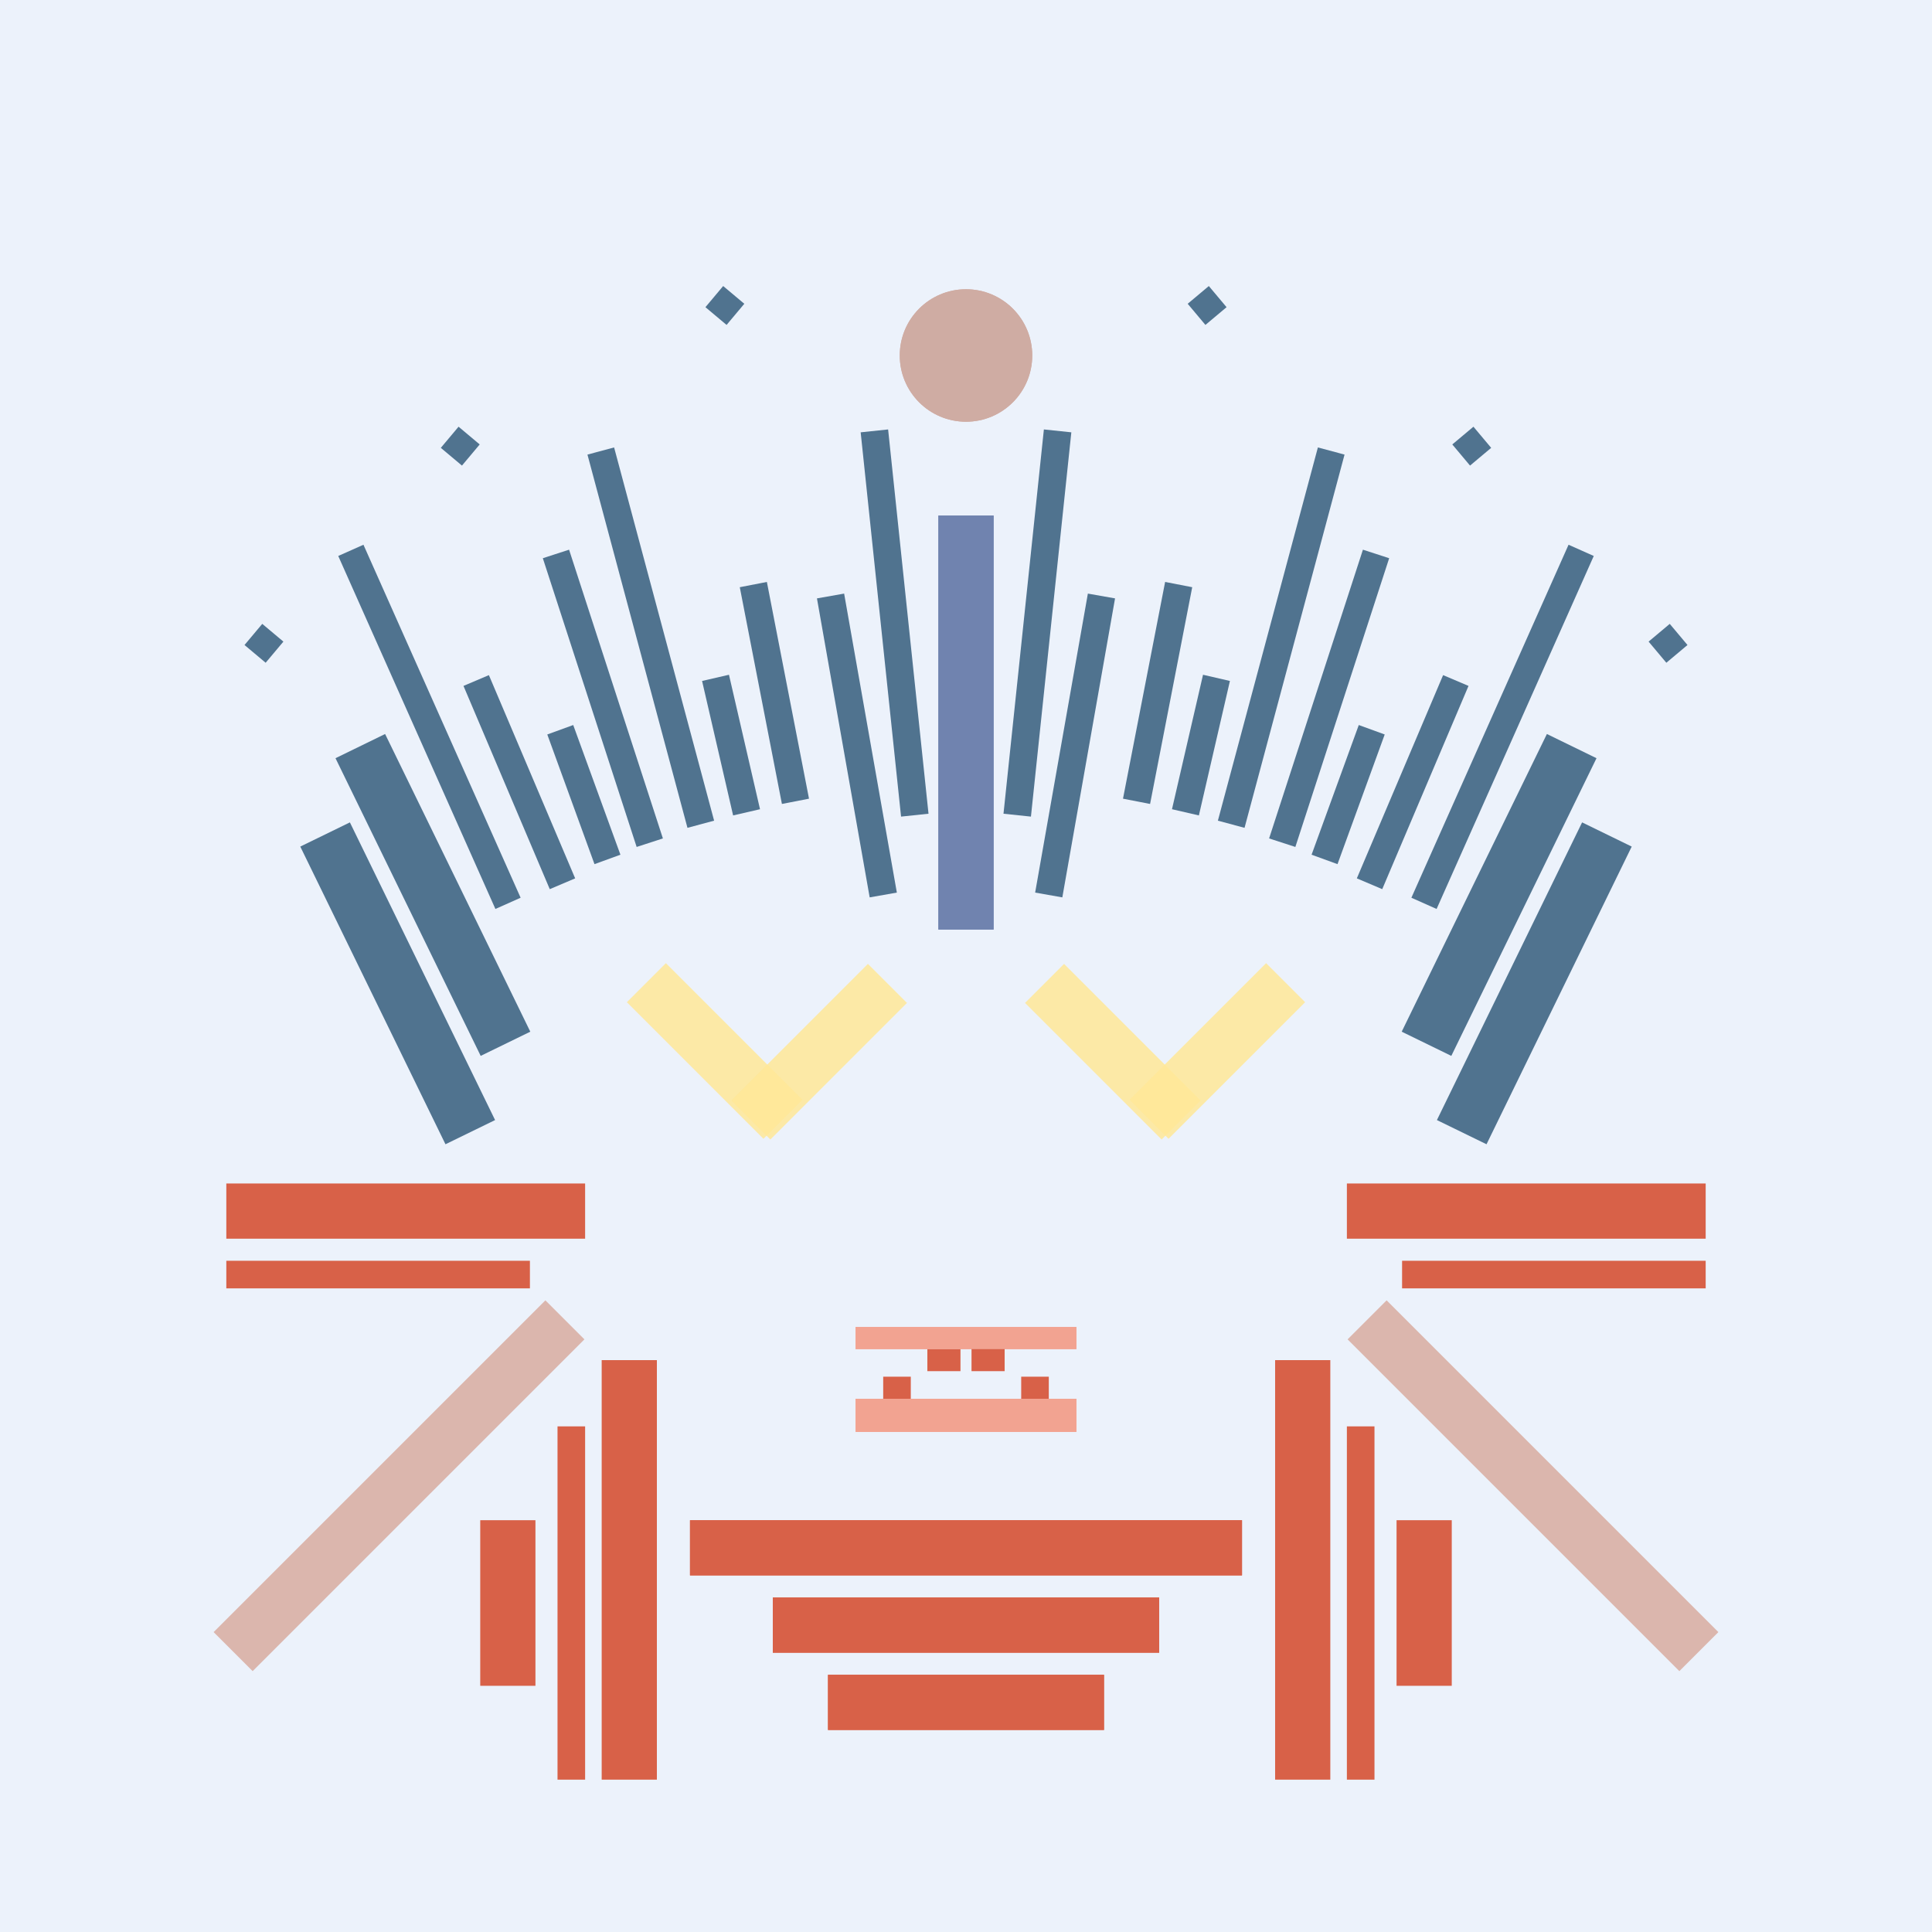 <svg xmlns='http://www.w3.org/2000/svg' preserveAspectRatio='xMinYMin meet' viewBox='0 0 350 350'> <filter id='neon' y='-2' x='-1' width='350' height='350'><feDropShadow flood-color='#8A795D' dx='0' dy='6' flood-opacity='0.65' stdDeviation='2.5' result='shadow'/><feOffset in='StrokePaint' dx='0' dy='2.4' result='offStrPnt'/><feFlood flood-color='#4A4132' flood-opacity='2' result='flood1' /><feOffset in='SourceGraphic' dx='0' dy='2' result='offFlood'/><feOffset in='SourceGraphic' dx='0' dy='9' result='offShadow'/><feComposite in='flood1' in2='offFlood' operator='in'  result='cmpFlood' /><feComposite in='shadow' in2='offShadow' operator='in' result='cmpSha' /><feGaussianBlur in='offStrPnt' stdDeviation='1' result='bStrokeP'/><feGaussianBlur in='cmpFlood' stdDeviation='0.6' result='bFlood'/><feGaussianBlur in='cmpSha' stdDeviation='0.6' result='bShadow'/><feMerge><feMergeNode in='bStrokeP'/><feMergeNode in='bshadow'/><feMergeNode in='bFlood'/><feMergeNode in='SourceGraphic'/></feMerge></filter>  <rect width='100%'  height='100%' fill='#ECF2FB'/> <g filter='url(#neon)' ><rect x='41 ' y= '201' width='65 ' height=  '10 '  fill= '#D86148' /><rect x='41 ' y= '215' width='55 ' height=  '5  '  fill= '#D86148' /><rect x='109' y= '233' width='10 ' height=  '76 '  fill= '#D86148' /><rect x='101' y= '245' width='5  ' height=  '64 '  fill= '#D86148' /><rect x='87 ' y= '262' width='10 ' height=  '30 '  fill= '#D86148' /><rect x='125' y= '262' width='100' height=  '10 '  fill= '#D86148' /><rect x='140' y= '276' width='70 ' height=  '10 '  fill= '#D86148' /><rect x='150' y= '290' width='50 ' height=  '10 '  fill= '#D86148' /><rect x='30 ' y= '251' width='85 ' height=  '10 '  fill= '#DBB6AD' transform = '  translate( -160   , 126 ) rotate ( -45)'  /><rect x='41 ' y= '201' width='65 ' height=  '10 '  fill= '#D86148' transform= 'scale(-1,1) translate(-350,0)'/><rect x='41 ' y= '215' width='55 ' height=  '5  '  fill= '#D86148' transform= 'scale(-1,1) translate(-350,0)'/><rect x='109' y= '233' width='10 ' height=  '76 '  fill= '#D86148' transform= 'scale(-1,1) translate(-350,0)'/><rect x='101' y= '245' width='5  ' height=  '64 '  fill= '#D86148' transform= 'scale(-1,1) translate(-350,0)'/><rect x='87 ' y= '262' width='10 ' height=  '30 '  fill= '#D86148' transform= 'scale(-1,1) translate(-350,0)'/><rect x='125' y= '262' width='100' height=  '10 '  fill= '#D86148' transform= 'scale(-1,1) translate(-350,0)'/><rect x='140' y= '276' width='70 ' height=  '10 '  fill= '#D86148' transform= 'scale(-1,1) translate(-350,0)'/><rect x='150' y= '290' width='50 ' height=  '10 '  fill= '#D86148' transform= 'scale(-1,1) translate(-350,0)'/><rect x='30 ' y= '251' width='85 ' height=  '10 '  fill= '#DBB6AD' transform = ' scale(-1,1)  translate(-350,0) translate( -160   , 126 ) rotate ( -45)'  /><rect x='170' y= '80 ' width='10 ' height=  '75 '  fill= '#7083AF' /><rect x='160' y= '65 ' width='5  ' height=  '70 '  fill= '#50738F' transform = '  translate( -10 , 17  ) rotate ( -6 )'  /><rect x='153' y= '94 ' width='5  ' height=  '55 '  fill= '#50738F' transform = '  translate( -19 , 29  ) rotate ( -10)'  /><rect x='138' y= '92 ' width='5  ' height=  '40 '  fill= '#50738F' transform = '  translate( -19 , 29  ) rotate ( -11)'  /><rect x='130' y= '109' width='5  ' height=  '25 '  fill= '#50738F' transform = '  translate( -24 , 33  ) rotate ( -13)'  /><rect x='115' y= '67 ' width='5  ' height=  '70 '  fill= '#50738F' transform = '  translate( -22 , 34  ) rotate ( -15)'  /><rect x='103' y= '118' width='5  ' height=  '25 '  fill= '#50738F' transform = '  translate( -38 , 44  ) rotate ( -20)'  /><rect x='91 ' y= '108' width='5  ' height=  '40 '  fill= '#50738F' transform = '  translate( -42 , 47  ) rotate ( -23)'  /><rect x='75 ' y= '83 ' width='5  ' height=  '70 '  fill= '#50738F' transform = '  translate( -41 , 42  ) rotate ( -24)'  /><rect x='73 ' y= '119' width='10 ' height=  '60 '  fill= '#50738F' transform = '  translate( -57 , 49  ) rotate ( -26)'  /><rect x='67 ' y= '135' width='10 ' height=  '60 '  fill= '#50738F' transform = '  translate( -65 , 48  ) rotate ( -26)'  /><rect x='129' y= '39 ' width='5  ' height=  '5  '  fill= '#50738F' transform = '  translate( 15  , 116 ) rotate ( -50)'  /><rect x='81 ' y= '65 ' width='5  ' height=  '5  '  fill= '#50738F' transform = '  translate( -22 , 88  ) rotate ( -50)'  /><rect x='45 ' y= '101' width='5  ' height=  '5  '  fill= '#50738F' transform = '  translate( -62 , 73  ) rotate ( -50)'  /><rect x='107' y= '86 ' width='5  ' height=  '55 '  fill= '#50738F' transform = '  translate( -30 , 39  ) rotate ( -18)'  /><circle cx='175' cy='51 ' r ='12 '  fill= '#CFACA3' /><rect x='170' y= '80 ' width='10 ' height=  '75 '  fill= '#7083AF' transform= 'scale(-1,1) translate(-350,0)'/><rect x='160' y= '65 ' width='5  ' height=  '70 '  fill= '#50738F' transform = ' scale(-1,1)  translate(-350,0) translate( -10 , 17  ) rotate ( -6 )'  /><rect x='153' y= '94 ' width='5  ' height=  '55 '  fill= '#50738F' transform = ' scale(-1,1)  translate(-350,0) translate( -19 , 29  ) rotate ( -10)'  /><rect x='138' y= '92 ' width='5  ' height=  '40 '  fill= '#50738F' transform = ' scale(-1,1)  translate(-350,0) translate( -19 , 29  ) rotate ( -11)'  /><rect x='130' y= '109' width='5  ' height=  '25 '  fill= '#50738F' transform = ' scale(-1,1)  translate(-350,0) translate( -24 , 33  ) rotate ( -13)'  /><rect x='115' y= '67 ' width='5  ' height=  '70 '  fill= '#50738F' transform = ' scale(-1,1)  translate(-350,0) translate( -22 , 34  ) rotate ( -15)'  /><rect x='103' y= '118' width='5  ' height=  '25 '  fill= '#50738F' transform = ' scale(-1,1)  translate(-350,0) translate( -38 , 44  ) rotate ( -20)'  /><rect x='91 ' y= '108' width='5  ' height=  '40 '  fill= '#50738F' transform = ' scale(-1,1)  translate(-350,0) translate( -42 , 47  ) rotate ( -23)'  /><rect x='75 ' y= '83 ' width='5  ' height=  '70 '  fill= '#50738F' transform = ' scale(-1,1)  translate(-350,0) translate( -41 , 42  ) rotate ( -24)'  /><rect x='73 ' y= '119' width='10 ' height=  '60 '  fill= '#50738F' transform = ' scale(-1,1)  translate(-350,0) translate( -57 , 49  ) rotate ( -26)'  /><rect x='67 ' y= '135' width='10 ' height=  '60 '  fill= '#50738F' transform = ' scale(-1,1)  translate(-350,0) translate( -65 , 48  ) rotate ( -26)'  /><rect x='129' y= '39 ' width='5  ' height=  '5  '  fill= '#50738F' transform = ' scale(-1,1)  translate(-350,0) translate( 15  , 116 ) rotate ( -50)'  /><rect x='81 ' y= '65 ' width='5  ' height=  '5  '  fill= '#50738F' transform = ' scale(-1,1)  translate(-350,0) translate( -22 , 88  ) rotate ( -50)'  /><rect x='45 ' y= '101' width='5  ' height=  '5  '  fill= '#50738F' transform = ' scale(-1,1)  translate(-350,0) translate( -62 , 73  ) rotate ( -50)'  /><rect x='107' y= '86 ' width='5  ' height=  '55 '  fill= '#50738F' transform = ' scale(-1,1)  translate(-350,0) translate( -30 , 39  ) rotate ( -18)'  /><circle cx='175' cy='51 ' r ='12 '  fill= '#CFACA3' transform= 'scale(-1,1) translate(-350,0)'/><rect x='155' y= '240' width='40 ' height=  '6  '  fill= '#f2a391' /><rect x='155' y= '227' width='40 ' height=  '4  '  fill= '#f2a391' /><rect x='168' y= '231' width='6  ' height=  '4  '  fill= '#D86148' transform = '  translate( 342 , 466 ) rotate ( 180)'  /><rect x='160' y= '236' width='5  ' height=  '4  '  fill= '#D86148' transform = '  translate( 325 , 476 ) rotate ( 180)'  /><rect x='155' y= '240' width='40 ' height=  '6  '  fill= '#f2a391' transform= 'scale(-1,1) translate(-350,0)'/><rect x='155' y= '227' width='40 ' height=  '4  '  fill= '#f2a391' transform= 'scale(-1,1) translate(-350,0)'/><rect x='168' y= '231' width='6  ' height=  '4  '  fill= '#D86148' transform = ' scale(-1,1)  translate(-350,0) translate( 342 , 466 ) rotate ( 180)'  /><rect x='160' y= '236' width='5  ' height=  '4  '  fill= '#D86148' transform = ' scale(-1,1)  translate(-350,0) translate( 325 , 476 ) rotate ( 180)'  /></g><g fill-opacity='0.85'><rect x='121' y= '176' width='35 ' height=  '10 '  fill= '#FFE898' filter='url(#neon)'  transform = '  translate( 169 , -45 ) rotate ( 45 )'  /><rect x='121' y= '176' width='35 ' height=  '10 '  fill= '#FFE898' filter='url(#neon)'  transform = '  translate( -87 , 151 ) rotate ( -45)'  /><rect x='121' y= '176' width='35 ' height=  '10 '  fill= '#FFE898' filter='url(#neon)'  transform = ' scale(-1,1)  translate(-350,0) translate( 169 , -45 ) rotate ( 45 )'  /><rect x='121' y= '176' width='35 ' height=  '10 '  fill= '#FFE898' filter='url(#neon)'  transform = ' scale(-1,1)  translate(-350,0) translate( -87 , 151 ) rotate ( -45)'  /></g></svg>